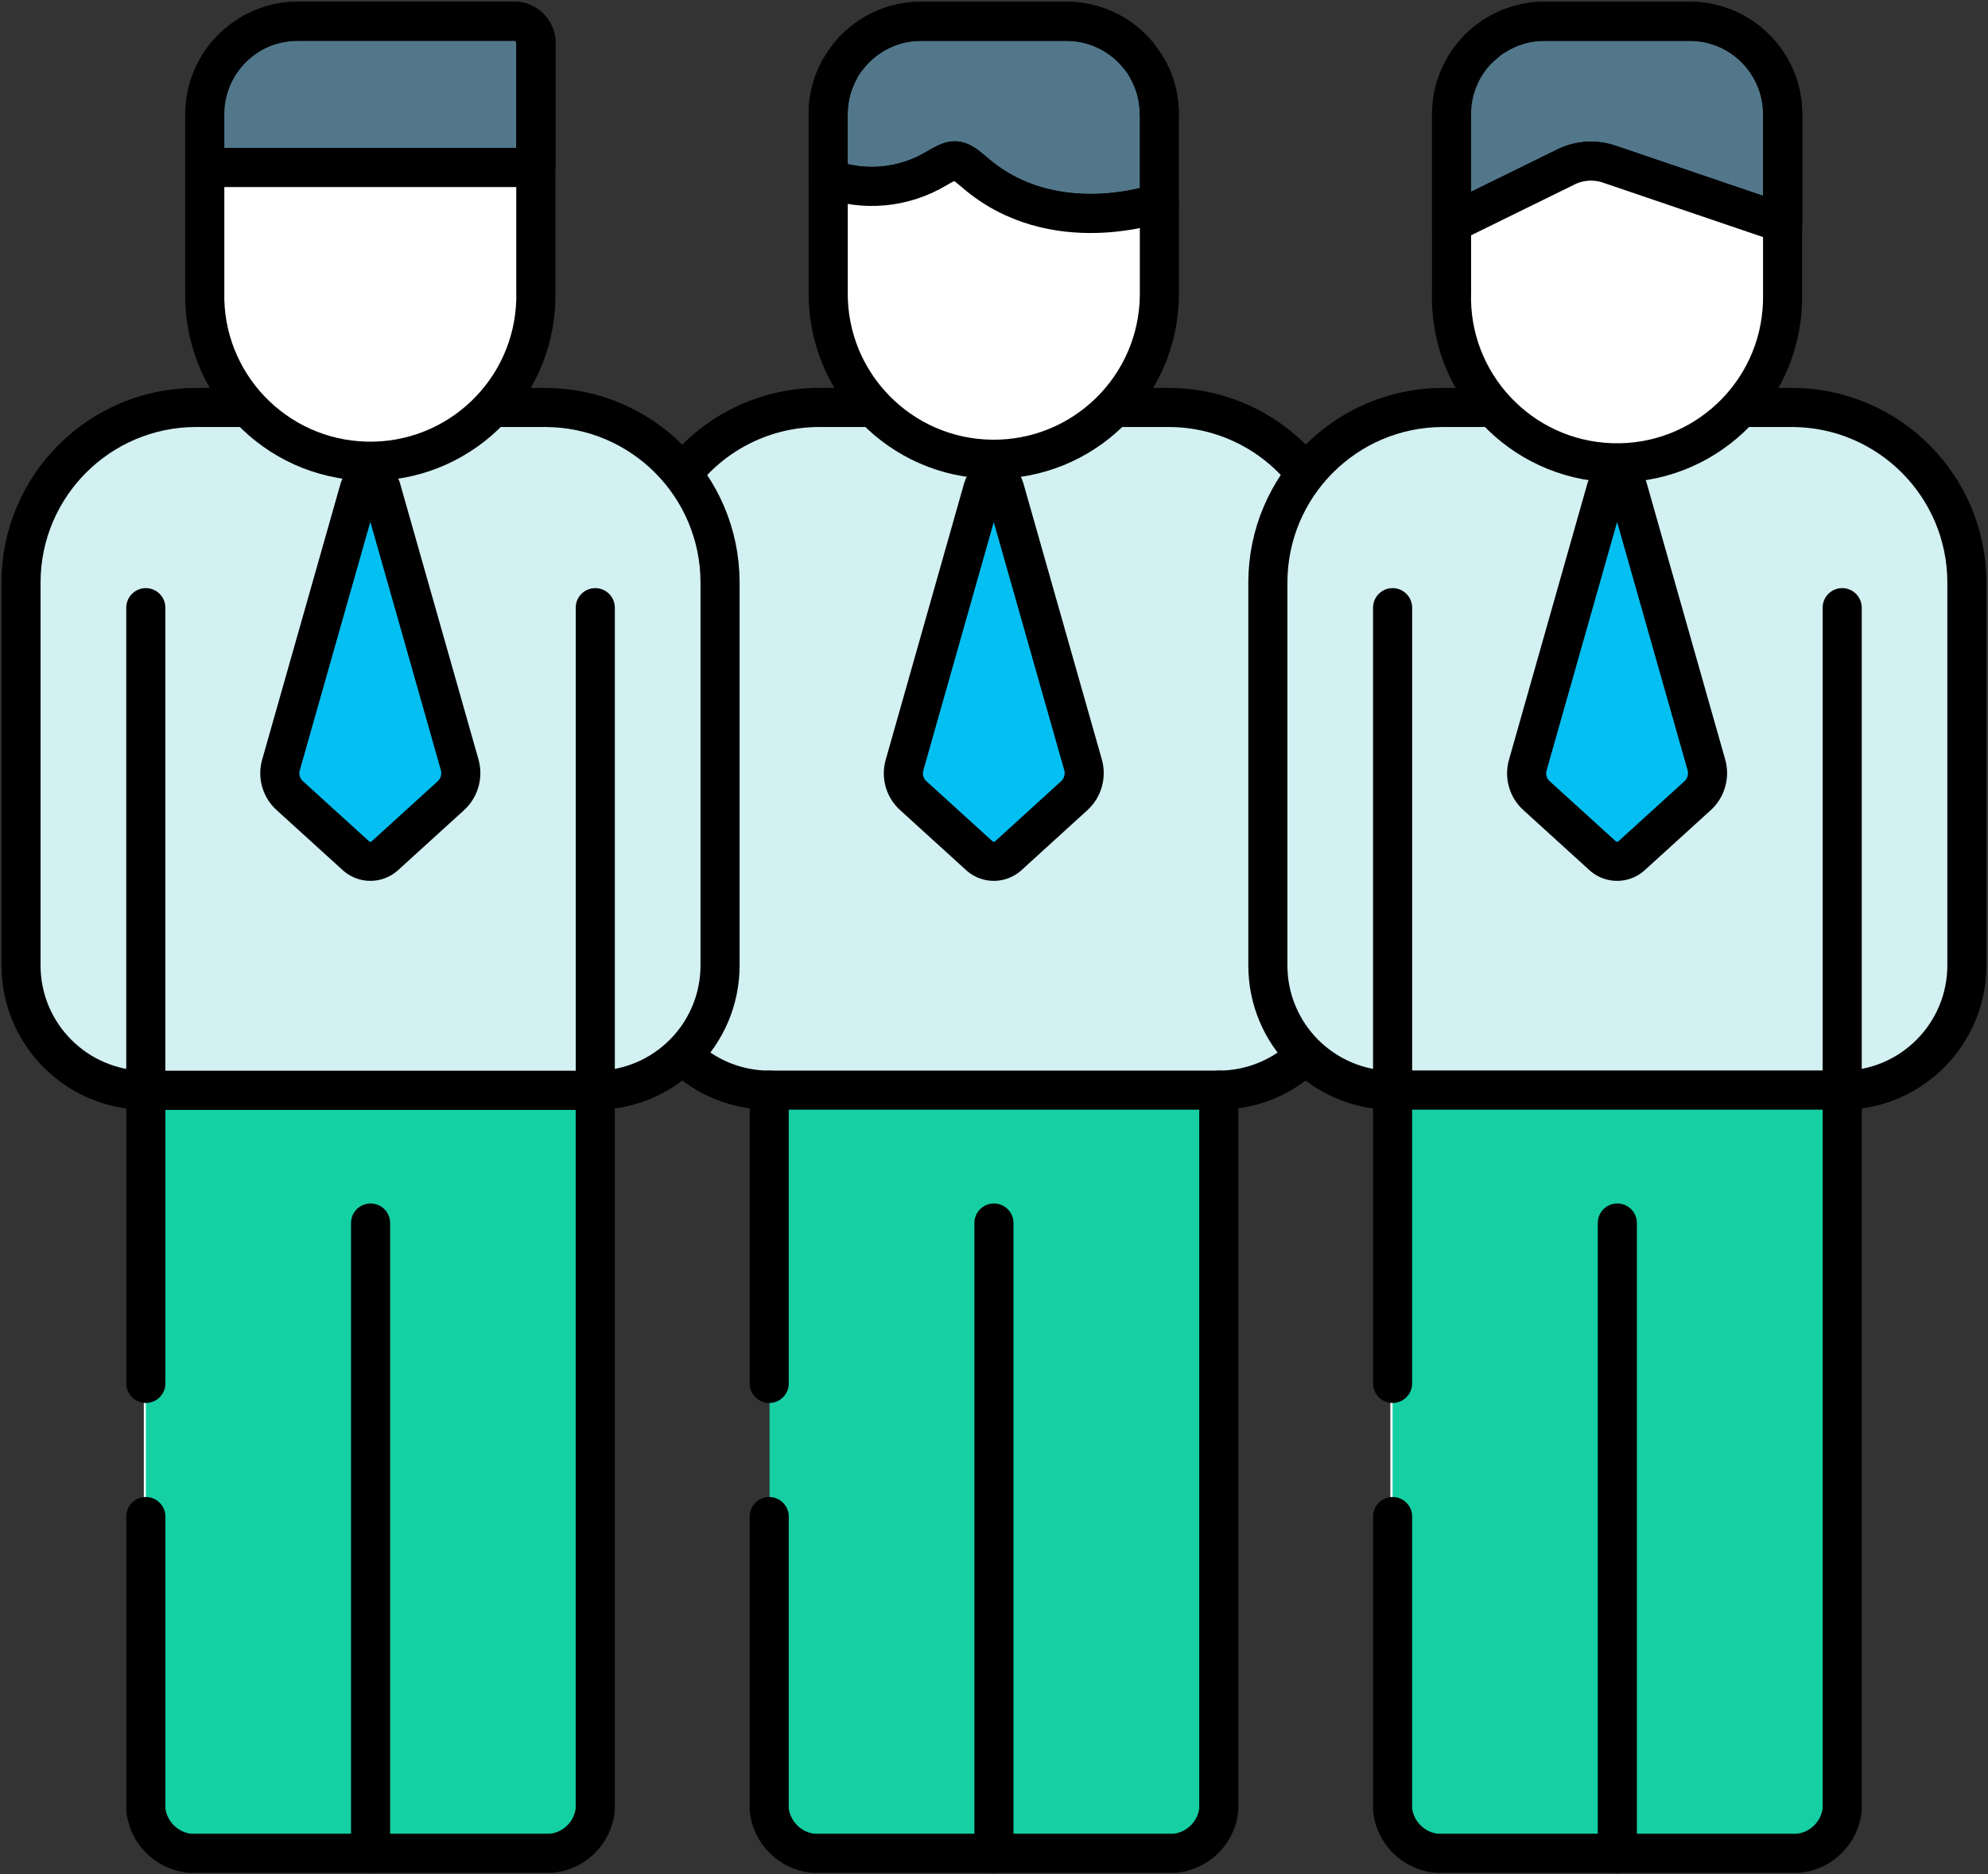 <?xml version="1.0" encoding="UTF-8"?>
<svg id="_レイヤー_1" data-name="レイヤー 1" xmlns="http://www.w3.org/2000/svg" width="76.267" height="71.919" version="1.1" xmlns:xlink="http://www.w3.org/1999/xlink" viewBox="0 0 76.267 71.919">
  <rect x="0" y="0" width="76.267" height="71.919" fill="#333333" stroke="none"/>
  <defs>
    <clipPath id="clippath">
      <rect width="76.267" height="71.919" fill="none" stroke-width="0"/>
    </clipPath>
  </defs>
  <g clip-path="url(#clippath)">
    <g id="_グループ_116883" data-name="グループ 116883">
      <path id="_パス_347365" data-name="パス 347365" d="M44.711,71.253h-13.1c-1.153,0-2.088-.935-2.089-2.088v-25.333c0-1.154.935-2.089,2.089-2.089h13.1c1.153,0,2.088.936,2.087,2.089v25.333c0,1.153-.934,2.087-2.087,2.088" fill="#16d0a4" stroke-width="0"/>
      <path id="_パス_347366" data-name="パス 347366" d="M68.523,71.253h-13.1c-1.152-.002-2.084-.936-2.085-2.088v-25.333c0-1.154.935-2.089,2.089-2.089h13.1c1.153,0,2.088.936,2.088,2.089v25.333c0,1.153-.935,2.088-2.088,2.088" fill="#fff" stroke-width="0"/>
      <path id="_パス_347367" data-name="パス 347367" d="M20.707,71.253H7.607c-1.153,0-2.088-.935-2.089-2.088v-25.333c0-1.154.935-2.089,2.089-2.089h13.1c1.153,0,2.088.936,2.088,2.089v25.333c0,1.153-.935,2.088-2.088,2.088" fill="#fff" stroke-width="0"/>
      <path id="_パス_347368" data-name="パス 347368" d="M5.595,58.189v11.253c.1.875.79,1.565,1.665,1.666h13.911c.876-.098,1.568-.79,1.665-1.666v-27.614H5.595v11.253" fill="#15d0a3" stroke-width="0"/>
      <path id="_パス_347369" data-name="パス 347369" d="M5.595,58.189v11.253c.1.875.79,1.565,1.665,1.666h13.911c.876-.098,1.568-.79,1.665-1.666v-27.614H5.595v11.253" fill="none" stroke="#000" stroke-linecap="round" stroke-linejoin="round" stroke-width="1.5"/>
      <path id="_パス_347370" data-name="パス 347370" d="M33.589,15.634h-2.167c-2.046.003-3.979.942-5.245,2.549v22.289c.892.87,2.088,1.357,3.334,1.356h17.247c1.245,0,2.441-.487,3.334-1.356v-22.289c-1.269-1.607-3.202-2.546-5.25-2.549h-2.183" fill="#d3f0f3" stroke-width="0"/>
      <path id="_パス_347371" data-name="パス 347371" d="M33.589,15.634h-2.167c-2.046.003-3.979.942-5.245,2.549v22.289c.892.87,2.088,1.357,3.334,1.356h17.247c1.245,0,2.441-.487,3.334-1.356v-22.289c-1.269-1.607-3.202-2.546-5.25-2.549h-2.183" fill="none" stroke="#000" stroke-linecap="round" stroke-linejoin="round" stroke-width="1.5"/>
      <path id="_パス_347372" data-name="パス 347372" d="M29.51,58.189v11.253c.1.877.792,1.568,1.669,1.666h13.914c.875-.1,1.565-.791,1.665-1.666v-27.614M29.51,41.828v11.254" fill="none" stroke="#000" stroke-linecap="round" stroke-linejoin="round" stroke-width="1.5"/>
      <path id="_パス_347373" data-name="パス 347373" d="M38.536,18.737l3.015,10.615c.117.424-.013.878-.336,1.176l-2.556,2.327c-.308.258-.757.258-1.065,0l-2.559-2.327c-.327-.296-.456-.753-.333-1.176l3.01-10.615c.051-.186.221-.315.414-.315.193-.002.363.128.412.315" fill="#03bff2" stroke-width="0"/>
      <path id="_パス_347374" data-name="パス 347374" d="M38.536,18.737l3.015,10.615c.117.424-.013.878-.336,1.176l-2.556,2.327c-.308.258-.757.258-1.065,0l-2.559-2.327c-.327-.296-.456-.753-.333-1.176l3.01-10.615c.051-.186.221-.315.414-.315.193-.001.362.129.41.315Z" fill="none" stroke="#000" stroke-linecap="round" stroke-linejoin="round" stroke-width="1.5"/>
      <path id="_パス_347375" data-name="パス 347375" d="M9.513,15.634h-2.007c-3.697.013-6.69,3.008-6.7,6.705v14.694c-.005,2.646,2.136,4.795,4.782,4.8.001,0,.002,0,.003,0h17.248c2.646-.003,4.788-2.151,4.785-4.797,0-.001,0-.002,0-.003v-14.694c-.009-3.697-3.003-6.693-6.7-6.705h-1.964" fill="#d3f0f3" stroke-width="0"/>
      <path id="_パス_347376" data-name="パス 347376" d="M9.513,15.634h-2.007c-3.697.013-6.69,3.008-6.7,6.705v14.694c-.005,2.646,2.136,4.795,4.782,4.8.001,0,.002,0,.003,0h17.248c2.646-.003,4.788-2.151,4.785-4.797,0-.001,0-.002,0-.003v-14.694c-.009-3.697-3.003-6.693-6.7-6.705h-1.964" fill="none" stroke="#000" stroke-linecap="round" stroke-linejoin="round" stroke-width="1.5"/>
      <path id="_パス_347377" data-name="パス 347377" d="M57.3,15.634h-1.96c-3.697.012-6.691,3.008-6.7,6.705v14.694c-.006,2.645,2.135,4.794,4.78,4.8.001,0,.003,0,.004,0h17.248c2.646-.005,4.788-2.154,4.785-4.8v-14.694c-.01-3.697-3.003-6.692-6.7-6.705h-2" fill="#d3f0f3" stroke-width="0"/>
      <path id="_パス_347378" data-name="パス 347378" d="M57.3,15.634h-1.96c-3.697.012-6.691,3.008-6.7,6.705v14.694c-.006,2.645,2.135,4.794,4.78,4.8.001,0,.003,0,.004,0h17.248c2.646-.005,4.788-2.154,4.785-4.8v-14.694c-.01-3.697-3.003-6.692-6.7-6.705h-2" fill="none" stroke="#000" stroke-linecap="round" stroke-linejoin="round" stroke-width="1.5"/>
      <path id="_パス_347379" data-name="パス 347379" d="M14.622,18.737l3.015,10.615c.115.424-.014.877-.336,1.176l-2.559,2.327c-.308.258-.757.258-1.065,0l-2.561-2.327c-.327-.296-.458-.752-.337-1.176l3.014-10.615c.063-.227.298-.361.526-.3.146.039.261.154.3.3h.003Z" fill="#03bff2" stroke-width="0"/>
      <path id="_パス_347380" data-name="パス 347380" d="M14.622,18.737l3.015,10.615c.115.424-.014.877-.336,1.176l-2.559,2.327c-.308.258-.757.258-1.065,0l-2.561-2.327c-.327-.296-.458-.752-.337-1.176l3.014-10.615c.063-.227.298-.361.526-.3.146.039.261.154.3.3h.003Z" fill="none" stroke="#000" stroke-linecap="round" stroke-linejoin="round" stroke-width="1.5"/>
      <path id="_パス_347381" data-name="パス 347381" d="M62.451,18.737l3.014,10.615c.117.424-.013.878-.336,1.176l-2.559,2.327c-.308.258-.757.258-1.065,0l-2.559-2.327c-.327-.296-.456-.753-.333-1.176l3.012-10.615c.051-.186.221-.315.414-.315.193-.002.363.128.412.315" fill="#03bff2" stroke-width="0"/>
      <path id="_パス_347382" data-name="パス 347382" d="M62.451,18.737l3.014,10.615c.117.424-.013.878-.336,1.176l-2.559,2.327c-.308.258-.757.258-1.065,0l-2.559-2.327c-.327-.296-.456-.753-.333-1.176l3.012-10.615c.051-.186.221-.315.414-.315.193-.002.363.128.412.315Z" fill="none" stroke="#000" stroke-linecap="round" stroke-linejoin="round" stroke-width="1.5"/>
      <path id="_パス_347383" data-name="パス 347383" d="M55.686,4.376v4.185l4.344-2.131c.541-.281,1.175-.323,1.749-.116l6.611,2.247v-4.185c-.004-1.962-1.592-3.553-3.554-3.56h-5.594c-1.963.006-3.553,1.597-3.556,3.56" fill="#52778b" stroke-width="0"/>
      <path id="_パス_347384" data-name="パス 347384" d="M55.686,4.376v4.185l4.344-2.131c.541-.281,1.175-.323,1.749-.116l6.611,2.247v-4.185c-.004-1.962-1.592-3.553-3.554-3.56h-5.594c-1.963.006-3.553,1.597-3.556,3.56Z" fill="none" stroke="#000" stroke-linecap="round" stroke-linejoin="round" stroke-width="1.5"/>
      <path id="_パス_347385" data-name="パス 347385" d="M56.734,1.861c.102-.1.209-.194.322-.282-.113.088-.22.182-.322.282Z" fill="none" stroke="#000" stroke-linecap="round" stroke-linejoin="round" stroke-width="1.5"/>
      <path id="_パス_347386" data-name="パス 347386" d="M64.836.817h-5.595c-.663,0-1.312.188-1.873.541.561-.353,1.21-.541,1.873-.541h5.594c1.963.006,3.553,1.597,3.556,3.56v4.184l-6.612-2.249c-.574-.208-1.208-.166-1.749.116l-4.343,2.133v2.63c-.119,3.506,2.627,6.445,6.133,6.564,3.506.119,6.445-2.627,6.564-6.133.003-.094.004-.187.003-.281v-6.964c-.003-1.961-1.59-3.552-3.551-3.56" fill="#fff" stroke-width="0"/>
      <path id="_パス_347387" data-name="パス 347387" d="M64.836.817h-5.595c-.663,0-1.312.188-1.873.541.561-.353,1.21-.541,1.873-.541h5.594c1.963.006,3.553,1.597,3.556,3.56v4.184l-6.612-2.249c-.574-.208-1.208-.166-1.749.116l-4.343,2.133v2.63c-.119,3.506,2.627,6.445,6.133,6.564,3.506.119,6.445-2.627,6.564-6.133.003-.094.004-.187.003-.281v-6.964c-.003-1.961-1.59-3.552-3.551-3.56Z" fill="none" stroke="#000" stroke-linecap="round" stroke-linejoin="round" stroke-width="1.5"/>
      <path id="_パス_347388" data-name="パス 347388" d="M31.771,4.376v2.477c1.369.505,2.894.364,4.147-.384.668-.383.778-.456,1.443.124,3.049,2.668,7.114,1.188,7.114,1.188v-3.405c-.004-1.962-1.592-3.553-3.554-3.56h-5.594c-1.963.006-3.553,1.597-3.556,3.56" fill="#52778b" stroke-width="0"/>
      <path id="_パス_347389" data-name="パス 347389" d="M31.771,4.376v2.477c1.369.505,2.894.364,4.147-.384.668-.383.778-.456,1.443.124,3.049,2.668,7.114,1.188,7.114,1.188v-3.405c-.004-1.962-1.592-3.553-3.554-3.56h-5.594c-1.963.006-3.553,1.597-3.556,3.56Z" fill="none" stroke="#000" stroke-linecap="round" stroke-linejoin="round" stroke-width="1.5"/>
      <path id="_パス_347390" data-name="パス 347390" d="M40.921.817c.707,0,1.398.212,1.983.609-.585-.397-1.276-.609-1.983-.609h-5.595c-.707,0-1.398.212-1.983.609.585-.397,1.276-.609,1.983-.609h5.595Z" fill="none" stroke="#000" stroke-linecap="round" stroke-linejoin="round" stroke-width="1.5"/>
      <path id="_パス_347391" data-name="パス 347391" d="M43.661,2.114c-.218-.265-.473-.497-.757-.689.284.192.539.424.757.689Z" fill="none" stroke="#000" stroke-linecap="round" stroke-linejoin="round" stroke-width="1.5"/>
      <path id="_パス_347392" data-name="パス 347392" d="M33.344,1.426c-.284.192-.539.424-.757.689.218-.265.473-.497.757-.689Z" fill="none" stroke="#000" stroke-linecap="round" stroke-linejoin="round" stroke-width="1.5"/>
      <path id="_パス_347393" data-name="パス 347393" d="M31.771,4.374h0c0-.592.148-1.175.432-1.694-.284.519-.433,1.102-.432,1.694Z" fill="none" stroke="#000" stroke-linecap="round" stroke-linejoin="round" stroke-width="1.5"/>
      <path id="_パス_347394" data-name="パス 347394" d="M44.044,2.682c.284.52.432,1.102.432,1.694,0-.592-.148-1.174-.432-1.694Z" fill="none" stroke="#000" stroke-linecap="round" stroke-linejoin="round" stroke-width="1.5"/>
      <path id="_パス_347395" data-name="パス 347395" d="M37.363,6.593c-.664-.58-.775-.506-1.444-.123-1.253.748-2.777.889-4.146.384v4.335c-.044,3.508,2.764,6.388,6.273,6.432s6.388-2.764,6.432-6.273c0-.053,0-.106,0-.16v-3.408s-4.069,1.484-7.115-1.188" fill="#fff" stroke-width="0"/>
      <path id="_パス_347396" data-name="パス 347396" d="M37.363,6.593c-.664-.58-.775-.506-1.444-.123-1.253.748-2.777.889-4.146.384v4.335c-.044,3.508,2.764,6.388,6.273,6.432s6.388-2.764,6.432-6.273c0-.053,0-.106,0-.16v-3.408s-4.069,1.483-7.115-1.188Z" fill="none" stroke="#000" stroke-linecap="round" stroke-linejoin="round" stroke-width="1.5"/>
      <path id="_パス_347397" data-name="パス 347397" d="M7.856,4.375v2.05h12.705V1.76c.055-.467-.278-.89-.745-.946-.066-.007-.134-.007-.2,0h-8.2c-1.962.008-3.551,1.598-3.556,3.56" fill="#52778b" stroke-width="0"/>
      <path id="_パス_347398" data-name="パス 347398" d="M7.856,4.375v2.05h12.705V1.76c.055-.467-.278-.89-.745-.946-.066-.007-.134-.007-.2,0h-8.2c-1.964.005-3.555,1.597-3.56,3.561Z" fill="none" stroke="#000" stroke-linecap="round" stroke-linejoin="round" stroke-width="1.5"/>
      <path id="_パス_347399" data-name="パス 347399" d="M19.615.816h-8.2c-.36-.002-.718.053-1.061.161.342-.108.699-.162,1.058-.161h8.2c.467-.055.89.278.945.745.007.066.007.134,0,.2v4.666H7.856v4.759c-.088,3.507,2.684,6.421,6.191,6.509s6.421-2.684,6.509-6.191c.003-.106.003-.213,0-.319V1.76c.056-.467-.277-.89-.744-.946,0,0,0,0,0,0-.066-.008-.134-.008-.2,0" fill="#fff" stroke-width="0"/>
      <path id="_パス_347400" data-name="パス 347400" d="M19.615.816h-8.2c-.36-.002-.718.053-1.061.161.342-.108.699-.162,1.058-.161h8.2c.467-.055.89.278.945.745.007.066.007.134,0,.2v4.666H7.856v4.759c-.088,3.507,2.684,6.421,6.191,6.509s6.421-2.684,6.509-6.191c.003-.106.003-.213,0-.319V1.76c.056-.467-.277-.89-.744-.946,0,0,0,0,0,0-.065-.007-.131-.006-.196.002Z" fill="none" stroke="#000" stroke-linecap="round" stroke-linejoin="round" stroke-width="1.5"/>
      <line id="_線_1166" data-name="線 1166" x1="14.217" y1="71.108" x2="14.217" y2="46.926" fill="none" stroke="#000" stroke-linecap="round" stroke-linejoin="round" stroke-width="1.5"/>
      <path id="_パス_347401" data-name="パス 347401" d="M5.594,41.828v-18.512M22.837,41.828v-18.512" fill="none" stroke="#000" stroke-linecap="round" stroke-linejoin="round" stroke-width="1.5"/>
      <path id="_パス_347402" data-name="パス 347402" d="M53.425,41.828v-18.512M70.673,41.828v-18.512" fill="none" stroke="#000" stroke-linecap="round" stroke-linejoin="round" stroke-width="1.5"/>
      <line id="_線_1167" data-name="線 1167" x1="38.131" y1="71.108" x2="38.131" y2="46.926" fill="none" stroke="#000" stroke-linecap="round" stroke-linejoin="round" stroke-width="1.5"/>
      <path id="_パス_347403" data-name="パス 347403" d="M53.425,58.189v11.253c.099.875.79,1.566,1.665,1.666h13.918c.875-.099,1.566-.79,1.665-1.666v-27.614h-17.248v11.253" fill="#16d0a4" stroke-width="0"/>
      <path id="_パス_347404" data-name="パス 347404" d="M53.425,58.189v11.253c.099.875.79,1.566,1.665,1.666h13.918c.875-.099,1.566-.79,1.665-1.666v-27.614h-17.248v11.253" fill="none" stroke="#000" stroke-linecap="round" stroke-linejoin="round" stroke-width="1.5"/>
      <line id="_線_1168" data-name="線 1168" x1="62.046" y1="71.108" x2="62.046" y2="46.926" fill="none" stroke="#000" stroke-linecap="round" stroke-linejoin="round" stroke-width="1.5"/>
    </g>
  </g>
</svg>
